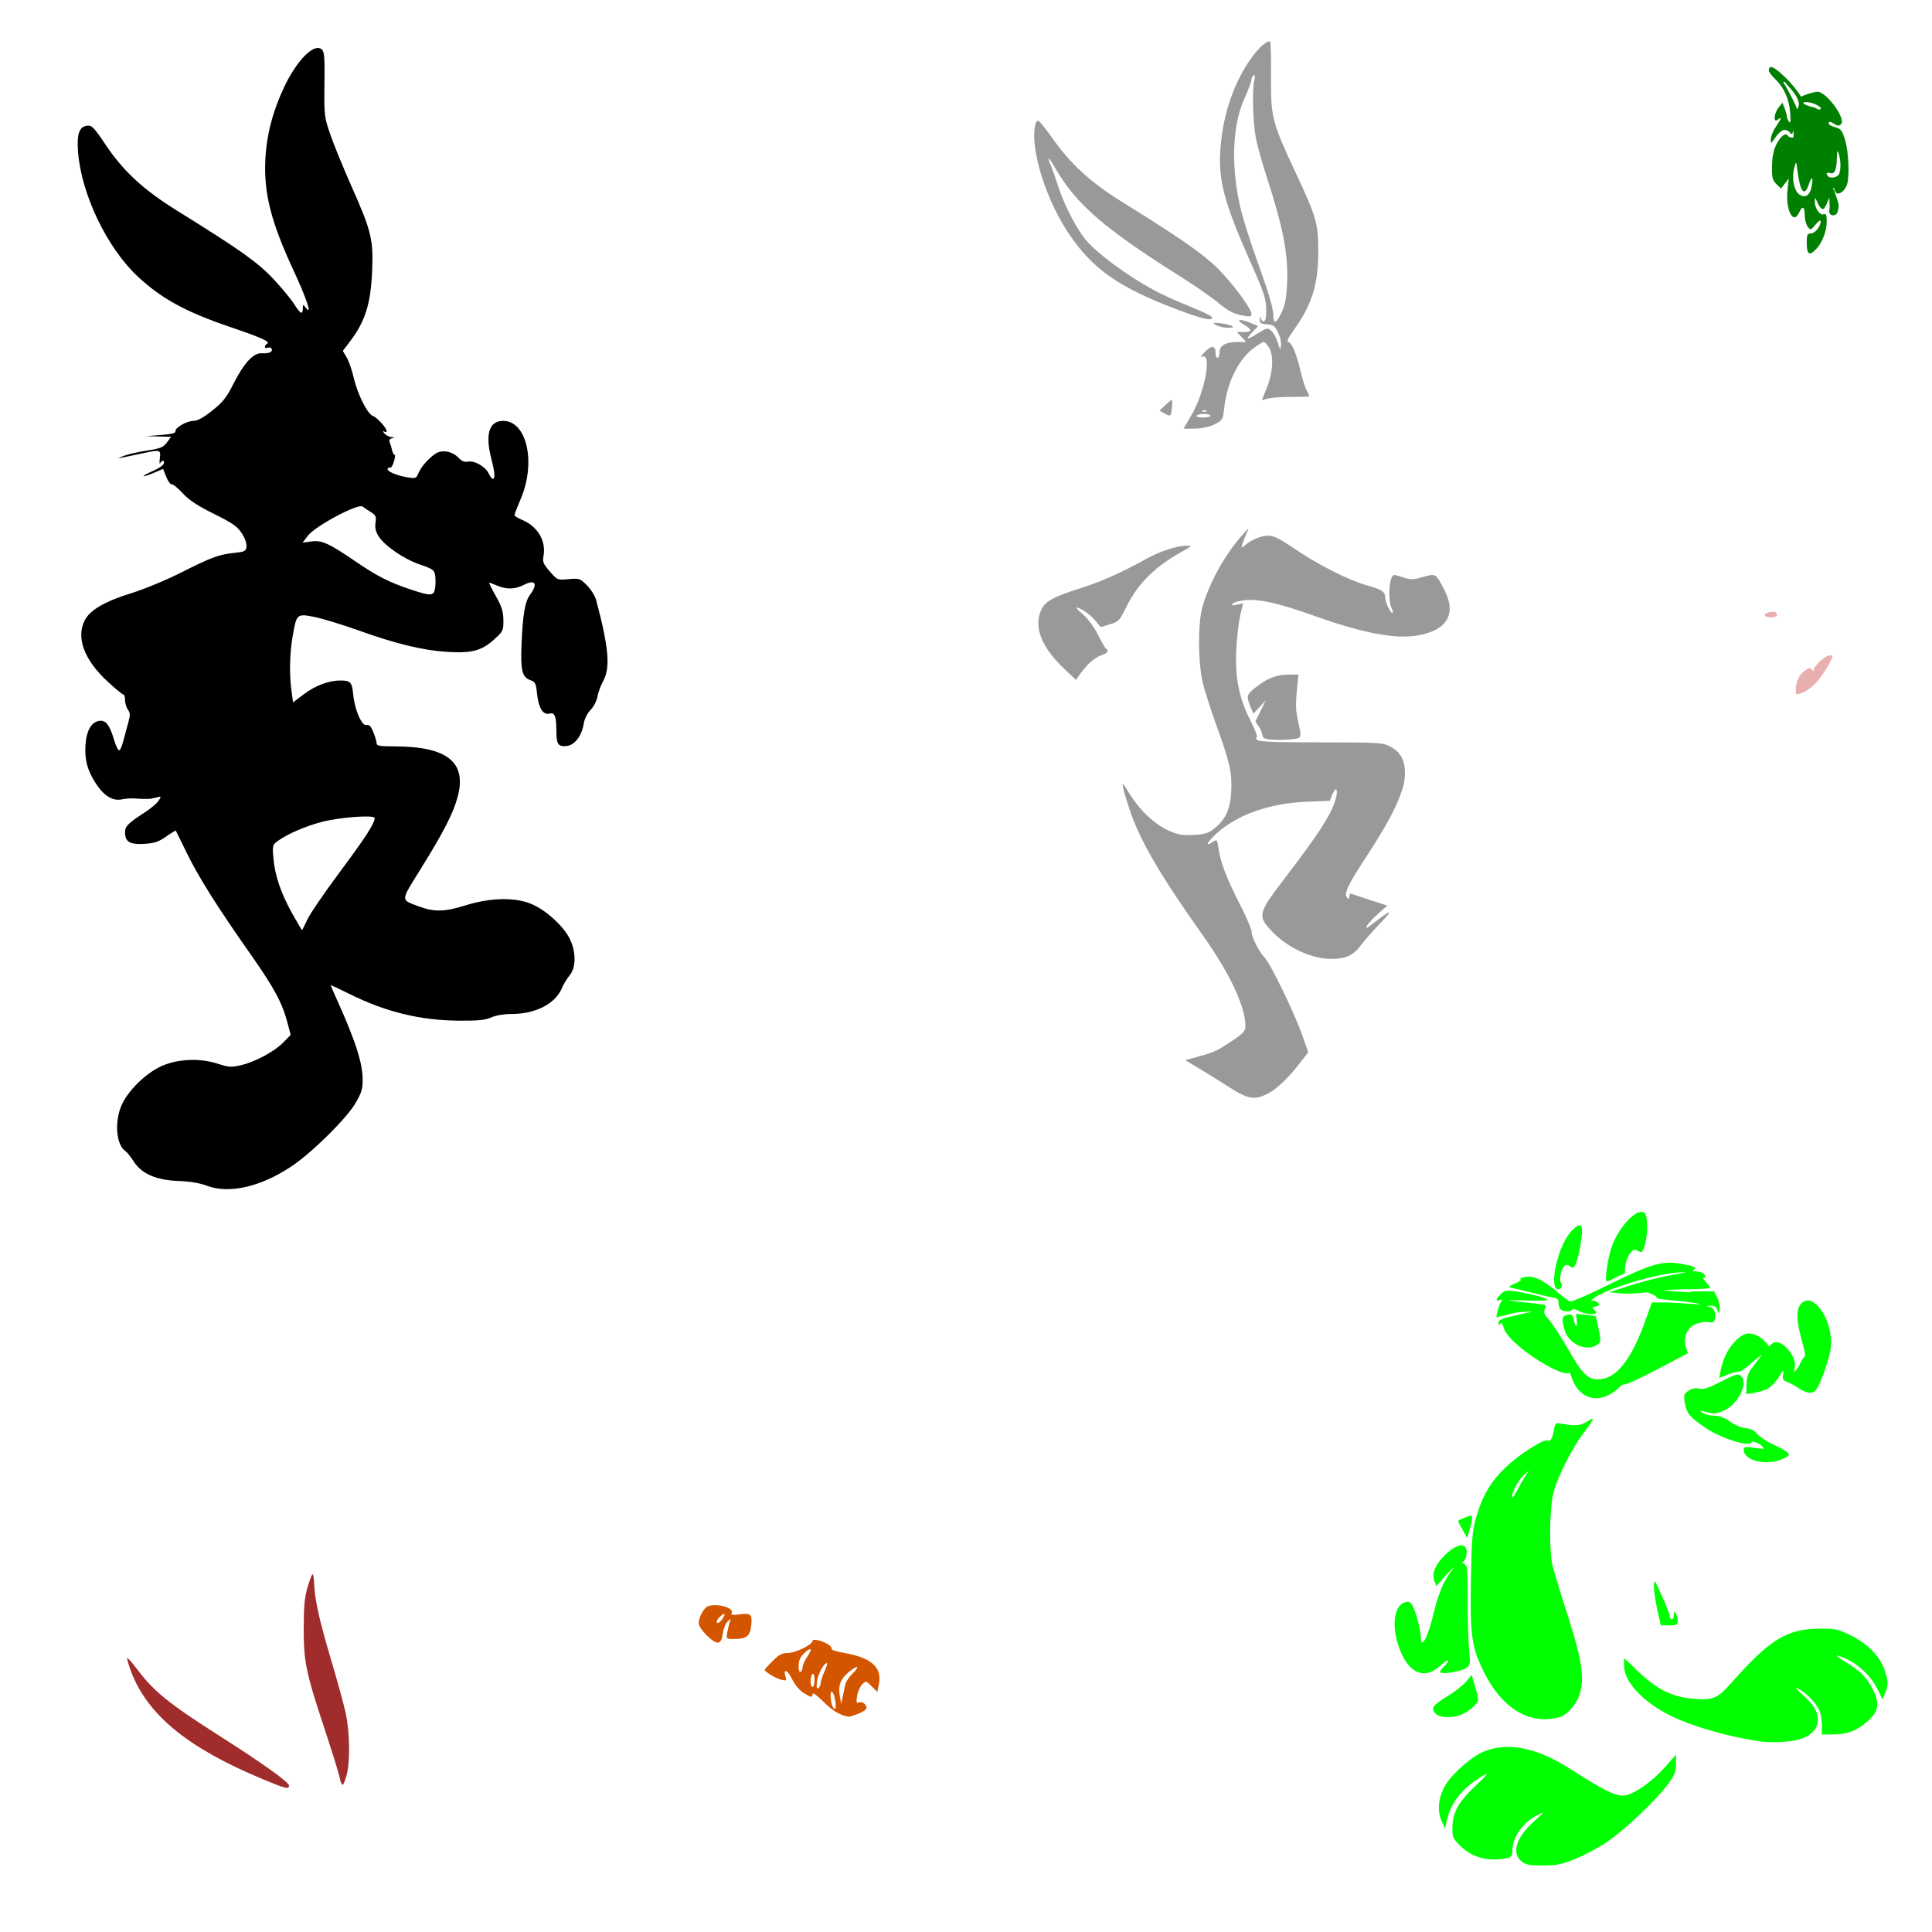 <?xml version="1.0" encoding="UTF-8" standalone="no"?>
<!-- Created with Inkscape (http://www.inkscape.org/) -->

<svg
   xmlns:dc="http://purl.org/dc/elements/1.1/"
   xmlns:cc="http://creativecommons.org/ns#"
   xmlns:rdf="http://www.w3.org/1999/02/22-rdf-syntax-ns#"
   xmlns:svg="http://www.w3.org/2000/svg"
   xmlns="http://www.w3.org/2000/svg"
   xmlns:sodipodi="http://sodipodi.sourceforge.net/DTD/sodipodi-0.dtd"
   xmlns:inkscape="http://www.inkscape.org/namespaces/inkscape"
   id="svg3275"
   version="1.1"
   inkscape:version="0.47 r22583"
   width="1080"
   height="1080"
   sodipodi:docname="Bugs_stand.gif">
  <defs
     id="defs3279">
    <inkscape:perspective
       sodipodi:type="inkscape:persp3d"
       inkscape:vp_x="0 : 0.5 : 1"
       inkscape:vp_y="0 : 1000 : 0"
       inkscape:vp_z="1 : 0.5 : 1"
       inkscape:persp3d-origin="0.5 : 0.33333333 : 1"
       id="perspective3283" />
  </defs>
  <sodipodi:namedview
     pagecolor="#ffffff"
     bordercolor="#666666"
     borderopacity="1"
     objecttolerance="10"
     gridtolerance="10"
     guidetolerance="10"
     inkscape:pageopacity="0"
     inkscape:pageshadow="2"
     inkscape:window-width="1152"
     inkscape:window-height="838"
     id="namedview3277"
     showgrid="false"
     inkscape:zoom="0.194127"
     inkscape:cx="39.707809"
     inkscape:cy="390.18134"
     inkscape:window-x="-4"
     inkscape:window-y="-4"
     inkscape:window-maximized="1"
     inkscape:current-layer="svg3275" />
  <path
     id="path3474"
     style="fill:#000000"
     d="m 243.211,328.755 c 0.314,-1.996 0.337,-5.161 0.052,-7.035 -0.472,-3.102 -1.228,-3.649 -8.451,-6.108 -8.958,-3.05 -19.842,-10.504 -23.216,-15.9 -1.593,-2.548 -2.087,-4.76 -1.68,-7.518 0.496,-3.353 0.147,-4.18 -2.46,-5.829 -1.671,-1.057 -3.829,-2.506 -4.795,-3.22 -2.518,-1.86 -26.432,10.917 -30.559,16.328 l -2.94,3.855 4.87,-0.667 c 5.876,-0.805 9.886,1.033 25.363,11.629 11.47,7.852 18.526,11.395 30.7,15.415 10.913,3.603 12.418,3.494 13.116,-0.948 z m -71.42,185.319 c 1.486,-3.224 9.59,-15.106 18.008,-26.405 14.555,-19.537 19.642,-27.404 19.642,-30.375 0,-1.914 -19.649,-0.463 -29.716,2.194 -8.852,2.336 -18.854,6.638 -24.073,10.355 -3.386,2.411 -3.43,2.566 -2.817,9.874 0.811,9.674 4.193,19.606 10.558,31.009 2.828,5.066 5.266,9.21 5.418,9.21 0.152,0 1.493,-2.637 2.979,-5.861 z m -56.125,148.758 c -3.977,-1.493 -9.51,-2.428 -15.705,-2.653 -12.648,-0.459 -20.706,-3.948 -25.23,-10.924 -1.727,-2.664 -3.773,-5.245 -4.547,-5.736 -5.328,-3.383 -6.349,-16.849 -1.986,-26.219 3.575,-7.679 12.84,-16.846 21.112,-20.887 9.083,-4.437 21.912,-5.181 32.173,-1.866 6.434,2.079 7.783,2.17 13.242,0.901 7.962,-1.851 18.689,-7.637 23.73,-12.799 l 4.027,-4.124 -1.736,-6.648 c -2.946,-11.282 -7.44,-19.615 -20.952,-38.853 -18.496,-26.333 -29.055,-43.133 -35.59,-56.628 -3.122,-6.447 -5.784,-11.876 -5.916,-12.065 -0.132,-0.188 -2.563,1.295 -5.403,3.297 -4.199,2.96 -6.479,3.724 -12.206,4.088 -8.068,0.514 -10.785,-1.119 -10.785,-6.48 0,-3.381 1.581,-4.944 11.629,-11.497 3.019,-1.969 6.24,-4.74 7.158,-6.158 1.636,-2.527 1.605,-2.561 -1.581,-1.701 -3.129,0.844 -4.904,0.91 -12.181,0.448 -1.842,-0.117 -4.915,0.117 -6.83,0.519 -4.817,1.012 -9.6,-1.714 -13.852,-7.893 -5.125,-7.45 -7,-13.926 -6.464,-22.336 0.526,-8.256 3.357,-13.145 7.929,-13.693 3.489,-0.418 5.621,2.414 8.1,10.762 0.943,3.175 2.178,5.772 2.744,5.772 0.567,0 1.578,-2.135 2.248,-4.745 0.67,-2.61 1.915,-7.215 2.766,-10.234 1.334,-4.73 1.326,-5.807 -0.058,-7.784 -0.884,-1.262 -1.607,-3.69 -1.607,-5.395 0,-1.705 -0.441,-3.101 -0.98,-3.101 -0.539,0 -4.529,-3.285 -8.866,-7.301 -12.933,-11.974 -17.579,-24.356 -12.758,-34.005 2.899,-5.803 11.167,-10.67 25.822,-15.201 7.134,-2.206 19.441,-7.269 27.35,-11.251 17.729,-8.927 21.793,-10.451 30.276,-11.352 6.154,-0.653 6.726,-0.945 7.034,-3.595 0.199,-1.711 -0.884,-4.747 -2.663,-7.463 -2.483,-3.793 -5.154,-5.648 -15.552,-10.801 -9.239,-4.579 -13.84,-7.617 -17.427,-11.509 -2.68,-2.908 -5.446,-5.156 -6.145,-4.995 -0.699,0.161 -2.073,-1.712 -3.054,-4.162 l -1.782,-4.454 -5.203,2.23 c -2.862,1.227 -5.398,2.035 -5.637,1.796 -0.239,-0.239 2.035,-1.496 5.053,-2.795 3.018,-1.298 5.78,-3.125 6.139,-4.059 0.779,-2.031 -1.036,-2.308 -1.986,-0.303 -0.364,0.767 -0.437,-0.488 -0.163,-2.791 0.582,-4.889 0.405,-4.933 -10.525,-2.597 -14.301,3.057 -14.349,3.063 -9.764,1.275 2.305,-0.899 8.174,-2.244 13.042,-2.989 7.638,-1.169 9.172,-1.789 11.193,-4.523 l 2.342,-3.168 -7.011,-0.201 -7.011,-0.201 8.373,-0.636 c 5.892,-0.448 8.289,-1.054 8.089,-2.045 -0.397,-1.972 6.334,-5.838 10.173,-5.843 2.156,-0.003 5.524,-1.861 10.386,-5.73 5.91,-4.703 7.987,-7.299 11.626,-14.537 6.014,-11.962 11.374,-17.82 16.019,-17.507 1.935,0.13 4.135,-0.144 4.89,-0.611 1.802,-1.113 0.448,-3.253 -1.569,-2.479 -1.87,0.717 -2.103,-1.097 -0.286,-2.22 1.897,-1.172 -2.718,-3.26 -20.899,-9.458 C 103.766,174.318 90.139,166.862 77.038,154.606 59.721,138.408 45.382,108.443 43.622,84.777 c -0.744,-10 0.683,-13.993 5.189,-14.521 2.513,-0.295 3.786,1.036 10.318,10.785 9.954,14.857 21.125,25.117 40.28,36.997 34.677,21.507 44.587,28.533 53.287,37.781 4.66,4.954 9.915,11.289 11.677,14.078 3.56,5.635 4.861,6.314 4.914,2.564 0.035,-2.486 0.053,-2.489 1.783,-0.279 3.589,4.585 0.341,-5.244 -6.825,-20.653 -12.715,-27.343 -16.818,-43.382 -15.919,-62.23 0.651,-13.644 4.084,-26.965 10.417,-40.423 7.147,-15.187 16.739,-24.896 21.056,-21.313 1.521,1.262 1.756,4.164 1.574,19.465 -0.207,17.427 -0.108,18.292 3.218,28.029 1.887,5.526 7.229,18.588 11.87,29.026 11.147,25.07 12.293,29.773 11.559,47.446 -0.761,18.327 -3.888,28.23 -12.46,39.46 l -3.931,5.15 2.163,3.667 c 1.19,2.017 2.976,7.176 3.969,11.465 2.11,9.113 7.723,20.293 10.654,21.224 2.24,0.711 7.725,6.743 7.725,8.496 0,0.603 -0.628,0.719 -1.395,0.258 -0.948,-0.57 -0.904,-0.233 0.137,1.05 0.843,1.039 2.601,1.947 3.907,2.018 2.005,0.109 2.058,0.212 0.34,0.656 -1.4,0.362 -1.791,1.106 -1.252,2.382 0.431,1.021 1.029,2.986 1.328,4.368 0.3,1.382 0.914,2.512 1.364,2.512 0.451,0 0.281,1.719 -0.376,3.821 -0.658,2.102 -1.553,3.6 -1.989,3.331 -0.436,-0.27 -1.099,0.005 -1.473,0.611 -0.834,1.35 5.05,3.9 11.279,4.887 4.294,0.681 4.702,0.516 5.905,-2.39 1.491,-3.6 5.681,-8.368 9.626,-10.952 3.57,-2.339 9.36,-1.282 12.752,2.329 1.849,1.968 3.361,2.567 5.481,2.172 3.635,-0.677 9.742,2.931 11.503,6.795 0.7,1.536 1.695,2.794 2.21,2.794 1.388,0 1.144,-3.562 -0.737,-10.786 -3.675,-14.11 -1.407,-21.589 6.548,-21.589 13.202,0 18.452,23.225 9.836,43.518 -1.95,4.593 -3.546,8.731 -3.546,9.195 0,0.464 1.884,1.63 4.186,2.592 8.754,3.657 13.616,11.837 12.037,20.254 -0.61,3.25 -0.135,4.41 3.53,8.623 4.226,4.858 4.246,4.866 10.485,4.301 6.008,-0.545 6.407,-0.41 10.286,3.469 2.22,2.22 4.535,5.924 5.146,8.233 7.145,26.994 8.043,37.733 3.807,45.503 -1.339,2.456 -2.731,6.286 -3.094,8.512 -0.363,2.225 -2.078,5.53 -3.811,7.344 -1.875,1.962 -3.441,5.107 -3.866,7.764 -1.097,6.858 -5.08,12.031 -9.598,12.466 -4.651,0.448 -5.62,-0.95 -5.661,-8.177 -0.05,-8.584 -0.892,-10.705 -3.946,-9.938 -3.548,0.891 -6.069,-3.237 -6.901,-11.303 -0.584,-5.66 -0.986,-6.459 -3.73,-7.415 -4.518,-1.575 -5.504,-5.429 -4.947,-19.347 0.687,-17.183 1.927,-24.537 4.788,-28.406 4.514,-6.105 2.985,-8.762 -3.221,-5.596 -5.129,2.617 -9.737,2.772 -15.15,0.51 -2.204,-0.921 -4.222,-1.675 -4.484,-1.675 -0.262,0 1.407,3.369 3.71,7.486 3.355,5.999 4.197,8.684 4.241,13.519 0.053,5.794 -0.153,6.222 -5.172,10.768 -7.004,6.343 -12.609,7.818 -26.38,6.937 -13.503,-0.863 -28.657,-4.538 -49.384,-11.976 -8.846,-3.174 -19.822,-6.534 -24.392,-7.466 -10.124,-2.065 -10.296,-1.919 -12.458,10.59 -1.7,9.836 -1.947,21.316 -0.661,30.681 l 0.879,6.397 6.008,-4.536 c 6.436,-4.859 14.054,-7.71 20.529,-7.682 5.646,0.024 6.383,0.847 7.094,7.925 0.87,8.659 4.817,17.649 7.447,16.961 1.497,-0.391 2.448,0.618 3.824,4.056 1.007,2.518 1.831,5.321 1.831,6.229 0,1.333 1.898,1.652 9.842,1.652 29.467,0 40.525,8.689 35.517,27.909 -2.397,9.199 -7.758,19.692 -20.752,40.614 -11.42,18.388 -11.343,17.012 -1.164,20.874 8.599,3.263 14.586,3.143 26.235,-0.525 14.237,-4.483 28.5,-4.645 37.644,-0.427 7.978,3.68 17.008,12.017 20.519,18.947 3.705,7.312 3.712,16.243 0.016,20.636 -1.465,1.741 -3.399,4.927 -4.299,7.08 -3.688,8.826 -14.734,14.486 -28.27,14.486 -4.125,0 -8.663,0.776 -11.24,1.921 -3.396,1.509 -7.315,1.897 -18.277,1.81 -21.524,-0.172 -40.985,-4.949 -61.122,-15.002 -5.68,-2.836 -10.326,-4.991 -10.326,-4.789 0,0.202 1.313,3.27 2.917,6.818 10.965,24.248 14.945,36.571 14.945,46.269 0,4.925 -0.745,7.263 -4.145,13.012 -5.148,8.703 -24.602,27.834 -35.887,35.292 -17.215,11.377 -34.649,15.334 -47.045,10.679 z" />
  <path
     id="path3448"
     style="fill:#d45500"
     d="m 400.648,906.342 c 0,-0.519 1.005,-1.853 2.233,-2.964 2.511,-2.273 2.943,-1.029 0.679,1.954 -1.587,2.09 -2.911,2.55 -2.911,1.01 z m 3.43,6.749 c 0.351,-2.624 1.553,-5.631 2.67,-6.684 1.929,-1.816 1.991,-1.8 1.22,0.32 -0.446,1.228 -1.086,3.865 -1.421,5.861 -0.593,3.529 -0.5,3.628 3.371,3.628 7.389,0 9.329,-1.444 10.005,-7.448 0.722,-6.402 -0.127,-7.198 -6.716,-6.295 -3.993,0.547 -4.685,0.373 -4.143,-1.04 1.083,-2.822 -8.579,-5.348 -13.39,-3.502 -2.22,0.852 -5.074,6.156 -5.074,9.43 0,3.153 8.207,11.391 10.843,10.884 1.413,-0.272 2.181,-1.775 2.634,-5.154 z m 42.342,18.211 c 0,-2.784 0.844,-4.868 2.74,-6.764 4.083,-4.083 5.395,-3.311 2.25,1.323 -1.517,2.235 -2.757,4.968 -2.757,6.074 0,1.106 -0.502,2.322 -1.116,2.701 -0.665,0.411 -1.116,-0.936 -1.116,-3.334 z m 6.698,8.424 c 0,-1.806 0.502,-3.594 1.116,-3.973 0.664,-0.411 1.116,0.919 1.116,3.283 0,2.185 -0.502,3.973 -1.116,3.973 -0.614,0 -1.116,-1.477 -1.116,-3.283 z m 3.619,0.192 c 0.57,-4.253 3.772,-10.191 5.536,-10.27 0.43,-0.019 -0.186,2.1 -1.371,4.71 -1.185,2.609 -2.165,5.594 -2.178,6.632 -0.013,1.038 -0.603,2.245 -1.311,2.683 -0.925,0.571 -1.115,-0.484 -0.676,-3.754 z m 12.695,8.065 c -1.008,-5.657 0.368,-9.365 4.886,-13.166 4.915,-4.136 6.793,-3.731 2.439,0.526 -1.967,1.923 -3.823,4.561 -4.124,5.861 -0.301,1.3 -0.963,4.373 -1.472,6.829 l -0.925,4.465 -0.805,-4.516 z m -4.448,4.795 c -1.026,-3.827 -0.853,-8.143 0.277,-6.922 1.453,1.571 2.647,9.433 1.433,9.433 -0.57,0 -1.34,-1.13 -1.71,-2.512 z m 14.903,5.182 c 2.468,-0.988 4.488,-2.394 4.488,-3.126 0,-2.123 -2.352,-3.893 -4.22,-3.177 -1.427,0.548 -1.598,-0.065 -1.016,-3.649 0.384,-2.369 1.652,-5.26 2.818,-6.426 2.081,-2.081 2.176,-2.062 5.288,1.05 l 3.169,3.169 0.881,-4.238 c 1.964,-9.452 -4.129,-14.954 -19.475,-17.584 -4.142,-0.71 -7.266,-1.72 -6.942,-2.244 0.324,-0.524 -0.557,-1.669 -1.958,-2.544 -3.404,-2.126 -8.688,-3.296 -8.688,-1.925 0,2.044 -9.612,6.767 -13.774,6.767 -3.281,0 -4.97,0.882 -8.554,4.466 -2.456,2.456 -4.466,4.682 -4.466,4.948 0,1.052 6.324,4.819 9.299,5.539 2.81,0.68 3.08,0.514 2.44,-1.502 -1.573,-4.955 0.886,-4.265 3.501,0.982 1.622,3.256 4.312,6.526 6.461,7.854 4.407,2.723 5.092,2.801 5.092,0.576 0,-0.983 2.583,0.884 6.13,4.431 5.126,5.126 9.628,7.763 14.222,8.331 0.448,0.056 2.834,-0.707 5.303,-1.695 z" />
  <path
     id="path3287"
     style="fill:#a02c2c;fill-opacity:1"
     d="m 193.872,991.861 c 1.929,-7.655 1.627,-23.807 -0.64,-34.294 -0.991,-4.586 -4.521,-17.483 -7.843,-28.66 -6.845,-23.028 -9.352,-34.144 -9.729,-43.137 -0.143,-3.423 -0.586,-6.022 -0.985,-5.776 -0.398,0.246 -1.659,3.601 -2.801,7.455 -1.587,5.355 -2.081,10.694 -2.094,22.637 -0.021,18.936 1.187,24.767 11.712,56.554 4.2,12.684 7.975,24.867 8.389,27.072 0.414,2.205 1.149,4.01 1.633,4.01 0.484,0 1.545,-2.637 2.357,-5.861 z m -32.233,6.509 c 0.475,-1.745 -14.259,-12.305 -40.285,-28.872 -26.578,-16.919 -35.404,-24.064 -44.224,-35.799 -3.039,-4.044 -5.744,-7.134 -6.011,-6.867 -0.267,0.267 0.663,3.556 2.067,7.309 9.133,24.422 31.671,42.938 73.384,60.291 13.159,5.474 14.552,5.838 15.069,3.939 z" />
  <path
     style="fill:#008000"
     d="m 989.953,37.486 c -0.792,0.013 -1.179,0.648 -1.179,1.924 0,0.77 1.556,2.872 3.455,4.675 5.03,4.778 7.889,11.144 8.482,18.846 0.383,4.979 0.209,6.319 -0.662,5.089 -0.652,-0.921 -1.19,-2.272 -1.2,-3 -0.009,-0.728 -0.559,-2.719 -1.221,-4.448 l -1.221,-3.144 -2.131,2.627 c -2.676,3.287 -3.074,9.004 -0.476,6.847 2.436,-2.022 2.058,-0.665 -1.117,4.013 -1.535,2.262 -2.793,5.39 -2.793,6.93 0,2.702 0.083,2.66 2.544,-0.993 1.403,-2.082 3.509,-3.975 4.675,-4.199 1.166,-0.225 2.727,0.425 3.475,1.448 1.012,1.383 1.38,1.265 1.903,-1.469 0.167,2.498 0.373,4.324 -0.414,4.324 -1.101,0 -2.306,-0.488 -2.669,-1.076 -1.203,-1.947 -4.003,0.177 -6.372,4.82 -1.626,3.188 -2.373,6.863 -2.462,12.102 -0.109,6.464 0.242,7.89 2.441,10.074 l 2.565,2.545 2.172,-2.793 2.193,-2.793 -0.683,6.144 c -1.252,11.324 3.151,20.095 6.454,12.846 1.839,-4.037 3.144,-3.443 3.144,1.448 0,2.339 0.756,5.242 1.655,6.434 1.588,2.105 1.697,2.073 4.406,-1.179 1.821,-2.186 2.808,-2.768 2.834,-1.655 0.064,2.732 -3.245,6.661 -5.606,6.661 -1.815,0 -2.172,0.794 -2.172,4.841 0,6.972 1.413,7.984 5.337,3.806 3.393,-3.612 5.834,-10.05 5.834,-15.412 0,-3.611 -0.35,-4.486 -1.634,-3.993 -2.111,0.81 -5.084,-3.372 -5.027,-7.075 0.041,-2.623 0.172,-2.553 1.676,0.91 0.89,2.049 2.246,3.534 3.02,3.289 0.73,-0.231 2.203,-3.078 3.393,-6.454 0.176,3.134 0.301,5.914 0.124,6.62 -0.884,3.523 2.821,4.273 4.179,2.131 0.519,-0.819 0.942,-2.883 0.952,-4.572 0.01,-1.066 -1.601,-5.634 -3.103,-9.475 0.347,-0.444 0.564,-0.243 0.683,0.559 0.582,3.943 4.289,3.051 6.744,-1.614 1.894,-3.598 1.438,-18.936 -0.765,-25.962 -1.659,-5.288 -2.361,-6.199 -5.503,-7.013 -1.985,-0.514 -3.62,-1.41 -3.62,-2.007 0,-1.427 0.687,-1.382 3.331,0.269 1.735,1.083 2.488,1.091 3.599,-0.021 2.876,-2.875 -8.205,-18.08 -13.177,-18.08 -1.724,0 -6.752,1.478 -9.247,2.772 -1.853,-3.164 -5.307,-7.476 -9.288,-11.274 -3.749,-3.576 -6.211,-5.317 -7.53,-5.296 z m 7.613,8.213 c 3.532,4.109 10.639,10.973 6.992,15.37 -0.409,-1.387 -1.203,-3.182 -2.441,-5.627 -1.934,-3.821 -4.027,-7.59 -4.655,-8.357 -0.789,-0.965 -0.758,-1.386 0.103,-1.386 z m 12.226,11.378 c 2.071,0.043 5.572,0.929 8.006,3.082 0,1.482 -0.699,1.467 -3.517,-0.041 -7.445,-1.764 -7.152,-3.096 -4.489,-3.041 z m 17.439,27.534 c 0.146,-0.01 0.352,0.443 0.621,1.283 1.379,4.307 1.259,10.574 -0.228,12.06 -1.46,1.46 -4.545,1.764 -5.73,0.579 -1.394,-1.394 -0.738,-2.529 1.055,-1.841 2.522,0.968 3.72,-1.536 3.868,-8.006 0.064,-2.8 0.17,-4.067 0.414,-4.075 z m -23.273,6.454 c 0.282,0.027 0.511,1.658 0.993,5.42 1.411,11.005 3.87,13.655 6.185,6.64 1.641,-4.971 2.607,-4.311 1.593,1.096 -0.973,5.187 -3.889,6.904 -7.178,4.241 -2.874,-2.327 -4.041,-9.171 -2.524,-14.75 0.464,-1.707 0.712,-2.669 0.931,-2.648 z"
     id="path3379" />
  <path
     id="path3586"
     style="fill:#e9afaf"
     d="m 993.208,344.141 c 0.353,-0.572 0.103,-1.372 -0.556,-1.78 -1.699,-1.05 -6.881,0.43 -6.075,1.735 0.854,1.382 5.783,1.415 6.63,0.044 z m 21.7,37.789 c 2.213,-2.324 5.406,-6.77 7.094,-9.882 2.992,-5.515 3.011,-5.657 0.727,-5.657 -2.413,0 -8.807,5.941 -8.838,8.212 -0.01,0.782 -0.389,0.691 -0.976,-0.236 -0.794,-1.253 -1.434,-1.202 -3.718,0.295 -3.292,2.157 -5.336,6.257 -5.336,10.702 0,3.147 0.099,3.204 3.511,2.014 1.931,-0.673 5.322,-3.125 7.535,-5.449 z" />
  <path
     id="path3610"
     style="fill:#999999"
     d="m 655.13,228.004 c 0.234,-2.456 0.189,-4.466 -0.101,-4.466 -0.29,0 -1.945,1.359 -3.678,3.02 l -3.152,3.02 2.533,1.406 c 3.71,2.06 3.932,1.91 4.398,-2.98 z M 709.555,23.195 c -1.62,-0.186 -5.805,3.43 -9.392,8.316 -10.229,13.935 -16.522,32.066 -17.935,51.737 -1.258,17.516 2.056,30.015 16.57,62.701 7.678,17.291 8.932,21.018 9.04,26.686 0.079,4.116 -0.366,6.751 -1.179,7.033 -0.716,0.249 -1.533,-0.443 -1.82,-1.552 -0.423,-1.633 -0.536,-1.567 -0.641,0.414 -0.109,2.047 0.549,2.503 4.055,2.793 3.581,0.296 4.469,0.955 6.206,4.51 1.117,2.285 1.857,5.555 1.634,7.261 -0.379,2.901 -0.503,2.804 -1.758,-1.469 -0.738,-2.512 -2.33,-5.487 -3.558,-6.599 -2.169,-1.963 -2.395,-1.924 -7.82,1.448 -6.239,3.878 -7.047,3.539 -2.607,-1.096 l 2.979,-3.103 -4.075,-1.696 c -5.957,-2.489 -8.875,-2.194 -4.53,0.455 5.363,3.27 5.594,4.551 0.827,4.551 l -4.158,0 2.627,2.793 2.607,2.793 -4.592,0 c -6.842,0 -10.302,1.922 -10.302,5.751 0,1.743 -0.503,3.165 -1.117,3.165 -0.614,0 -1.117,-1.211 -1.117,-2.71 0,-4.323 -2.183,-4.554 -5.978,-0.621 -1.93,2.001 -2.822,3.261 -1.986,2.793 6.414,-3.59 2.188,19.806 -6.041,33.471 -2.124,3.528 -3.848,6.479 -3.848,6.558 -10e-6,0.079 2.888,0.091 6.434,0.021 4.11,-0.082 8.104,-0.961 11.005,-2.441 4.363,-2.226 4.573,-2.599 5.234,-8.813 1.509,-14.2 7.731,-27.074 16.198,-33.512 2.657,-2.021 5.282,-3.662 5.834,-3.662 0.552,0 1.882,1.336 2.958,2.979 2.825,4.311 2.355,13.993 -1.117,22.59 l -2.813,6.93 3.537,-0.91 c 1.939,-0.497 7.908,-0.89 13.281,-0.89 5.373,0 9.785,-0.147 9.785,-0.331 -1.8e-4,-0.184 -0.73,-1.745 -1.614,-3.455 -0.884,-1.709 -2.38,-6.394 -3.31,-10.405 -2.326,-10.029 -5.073,-16.508 -6.992,-16.508 -1.039,0 0.195,-2.539 3.475,-7.137 10.025,-14.049 13.483,-25.446 13.384,-44.228 -0.08,-15.132 -1.071,-18.487 -12.846,-43.711 -13.041,-27.934 -13.716,-30.56 -13.57,-52.792 0.068,-10.4 -0.131,-19.306 -0.434,-19.797 -0.117,-0.19 -0.286,-0.284 -0.517,-0.31 z m -8.502,18.783 c 0.556,-0.086 0.547,1.072 0,3.662 -1.145,5.414 -0.655,22.296 0.89,31.092 0.647,3.684 3.357,13.473 6.041,21.762 9.519,29.402 12.285,43.93 11.481,60.591 -0.371,7.683 -1.161,11.664 -3.062,15.618 -2.87,5.971 -4.531,6.786 -4.551,2.234 -0.019,-4.414 -2.207,-11.913 -9.247,-31.609 -3.413,-9.55 -7.236,-21.418 -8.502,-26.375 -6.159,-24.124 -5.574,-48.156 1.572,-63.984 2.151,-4.764 3.91,-9.444 3.91,-10.405 0,-0.961 0.547,-2.079 1.2,-2.482 0.102,-0.063 0.19,-0.091 0.269,-0.103 z M 580.118,67.505 c -1.698,0.278 -2.531,6.972 -1.655,13.984 1.954,15.636 9.525,35.124 19.239,49.482 13.22,19.54 27.675,29.641 60.033,41.932 14.709,5.587 20.645,6.881 19.652,4.303 -0.236,-0.614 -5.498,-3.159 -11.709,-5.668 -6.211,-2.509 -13.973,-5.928 -17.232,-7.592 -17.259,-8.813 -36.771,-23.214 -42.925,-31.651 -5.135,-7.039 -11.19,-19.215 -14.005,-28.217 -1.248,-3.991 -3.054,-9.137 -4.034,-11.44 -2.462,-5.785 -1.351,-5.24 2.296,1.117 11.714,20.414 27.568,34.139 70.624,61.17 7.609,4.777 16.897,11.253 20.645,14.377 5.147,4.29 8.252,5.966 12.681,6.868 5.202,1.059 5.854,0.984 5.854,-0.662 0,-2.959 -10.479,-17.078 -19.011,-25.61 -7.774,-7.774 -21.633,-17.405 -53.082,-36.884 -17.668,-10.943 -28.944,-21.219 -39.077,-35.622 -3.636,-5.169 -7.215,-9.604 -7.944,-9.847 -0.12,-0.04 -0.238,-0.06 -0.352,-0.041 z m 99.151,112.949 c -0.547,0.012 -0.89,0.09 -0.89,0.248 0,0.268 1.142,0.934 2.524,1.489 3.289,1.322 9.419,1.467 8.026,0.186 -0.903,-0.83 -7.292,-1.978 -9.661,-1.924 z m -6.371,48.8 c 0.388,-0.016 0.818,0.066 1.221,0.228 0.891,0.356 0.639,0.608 -0.662,0.662 -1.177,0.048 -1.84,-0.208 -1.469,-0.579 0.185,-0.185 0.522,-0.294 0.91,-0.31 z m -0.103,2.131 c 1.719,-0.014 3.421,0.295 3.827,0.952 0.335,0.542 -1.408,1.021 -3.868,1.055 -2.514,0.035 -4.191,-0.405 -3.827,-0.993 0.41,-0.663 2.15,-1 3.868,-1.014 z m 24.948,64.273 c -0.323,0.152 -1.285,1.193 -3.103,3.227 -10.063,11.264 -19.049,27.578 -22.652,41.104 -2.348,8.813 -2.27,29.514 0.145,40.67 0.963,4.448 4.476,15.552 7.799,24.679 7.544,20.723 8.873,26.665 8.337,37.091 -0.504,9.794 -3.077,15.536 -9.185,20.48 -3.538,2.864 -5.342,3.441 -11.812,3.806 -6.443,0.364 -8.646,-0.039 -14.274,-2.565 -7.849,-3.522 -16.255,-11.603 -22.073,-21.245 -4.56,-7.559 -4.511,-5.99 0.228,8.73 5.606,17.414 17.018,37.12 41.249,71.266 15.175,21.383 23.902,40.025 23.81,50.827 -0.022,2.59 -1.227,3.944 -6.971,7.778 -9.048,6.039 -10.302,6.645 -19.197,9.081 l -7.509,2.048 8.771,5.275 c 4.817,2.906 12.204,7.495 16.425,10.198 10.014,6.414 13.671,6.967 21.142,3.165 4.622,-2.352 11.48,-8.87 17.294,-16.425 l 5.13,-6.661 -3.144,-8.999 c -4.314,-12.411 -17.924,-40.556 -21.204,-43.835 -3.169,-3.169 -7.364,-11.63 -7.364,-14.874 0,-1.25 -3.006,-8.171 -6.682,-15.37 -7.256,-14.21 -10.597,-22.986 -11.791,-30.947 -0.762,-5.079 -0.77,-5.104 -3.413,-3.372 -4.336,2.841 -3.033,0.094 2.276,-4.799 11.264,-10.383 29.497,-16.902 49.648,-17.77 l 13.819,-0.6 1.221,-3.206 c 1.64,-4.344 3.29,-4.045 2.4,0.434 -1.756,8.839 -8.329,19.253 -30.285,47.972 -13.744,17.977 -13.993,19.582 -4.675,28.899 7.856,7.856 20.067,13.652 29.954,14.212 9.16,0.519 14.228,-1.459 18.432,-7.22 1.728,-2.368 6.707,-8.033 11.047,-12.578 7.882,-8.255 6.666,-8.168 -4.282,0.31 -3.548,2.747 -4.104,2.943 -3.082,1.034 0.687,-1.285 3.531,-4.34 6.309,-6.785 l 5.048,-4.448 -9.226,-3 c -5.069,-1.645 -9.845,-3.237 -10.612,-3.558 -0.813,-0.341 -1.386,0.247 -1.386,1.407 0,1.474 -0.333,1.653 -1.262,0.724 -2.045,-2.045 0.436,-7.268 11.254,-23.728 13.598,-20.692 20.513,-35.166 21.018,-44.021 0.483,-8.462 -2.008,-13.511 -8.233,-16.777 -4.124,-2.163 -6.235,-2.296 -38.622,-2.296 -25.925,0 -34.626,-0.351 -35.684,-1.407 -0.882,-0.879 -0.946,-1.386 -0.186,-1.386 0.663,0 -1.022,-4.392 -3.744,-9.764 -6.437,-12.701 -8.621,-24.176 -7.695,-40.484 0.366,-6.447 1.355,-14.62 2.193,-18.184 l 1.531,-6.496 -3.496,0.745 c -2.835,0.596 -3.249,0.465 -2.131,-0.703 0.758,-0.792 4.28,-1.652 7.82,-1.903 7.526,-0.534 18.667,2.069 37.029,8.647 27.223,9.752 45.683,13.312 58.13,11.212 16.628,-2.805 22.127,-11.926 15.267,-25.3 -4.904,-9.56 -4.794,-9.484 -12.081,-7.427 -5.723,1.616 -6.839,1.625 -11.522,0.083 -5.159,-1.698 -5.192,-1.709 -6.227,1.014 -1.414,3.719 -1.315,13.389 0.165,16.156 0.664,1.24 0.953,2.523 0.641,2.834 -0.795,0.795 -4.075,-5.82 -4.096,-8.254 -0.031,-3.61 -1.691,-4.783 -9.888,-7.054 -10.467,-2.901 -27.706,-11.61 -41.001,-20.687 -8.049,-5.496 -11.48,-7.199 -14.481,-7.199 -4.049,0 -9.488,2.248 -13.177,5.441 -1.997,1.728 -2.068,1.68 -1.262,-0.972 0.466,-1.535 1.574,-4.302 2.462,-6.144 0.735,-1.526 1.047,-2.262 0.724,-2.11 z m -34.505,9.392 c -5.179,-0.031 -14.77,3.093 -22.259,7.24 -14.509,8.036 -25.115,12.748 -37.753,16.777 -15.837,5.049 -19.772,7.468 -21.804,13.405 -3.208,9.374 1.392,19.971 13.736,31.63 l 6.351,5.999 1.758,-2.648 c 0.971,-1.457 3.293,-4.263 5.151,-6.247 1.858,-1.984 5.056,-4.167 7.096,-4.841 3.594,-1.186 4.642,-2.573 2.813,-3.703 -0.488,-0.302 -2.543,-3.845 -4.572,-7.882 -2.111,-4.201 -5.646,-9.001 -8.254,-11.233 -2.506,-2.145 -4.192,-3.91 -3.744,-3.91 2.134,0 7.533,3.685 10.385,7.096 l 3.165,3.786 5.13,-1.51 c 4.835,-1.432 5.357,-1.977 9.247,-9.847 6.442,-13.034 16.063,-22.543 31.402,-31.009 5.395,-2.978 5.462,-3.083 2.151,-3.103 z m 62.598,71.99 -6.165,0.103 c -6.591,0.12 -11.334,2.072 -18.122,7.406 -4.651,3.655 -4.92,4.761 -2.544,10.447 l 1.634,3.93 3.434,-3.682 3.455,-3.682 -2.896,5.896 -2.896,5.916 2.462,3.579 c 1.347,1.97 1.353,4.818 2.296,5.585 1.908,1.553 17.375,1.301 19.652,-0.145 1.144,-0.726 1.065,-2.43 -0.372,-8.626 -1.644,-7.087 -1.681,-9.657 -0.29,-23.376 l 0.352,-3.351 z" />
  <path
     id="path3422"
     style="fill:#00ff00"
     d="m 917.317,677.448 c -4.535,0.327 -12.404,9.072 -16.094,18.784 -2.432,6.4 -4.437,20.087 -2.938,20.087 0.579,0 2.955,-1.055 5.275,-2.358 3.391,-1.906 2.804,-1.197 4.737,-2.089 -0.203,-6.092 1.807,-9.86 3,-11.316 1.854,-2.262 2.478,-2.444 4.386,-1.283 2.019,1.229 2.37,0.962 3.641,-2.793 1.859,-5.494 1.935,-16.473 0.124,-18.287 -0.563,-0.564 -1.291,-0.805 -2.131,-0.745 z m -34.34,7.489 c -0.926,0.01 -2.324,1.021 -4.282,2.979 -7.739,7.739 -13.452,32.871 -7.468,32.871 0.635,0 1.807,-0.827 1.986,-2.793 -1.767,-1.904 -1.127,-5.876 0.228,-8.709 2.063,-4.314 4.376,-1.023 5.316,-0.662 2.188,0.84 4.422,-9.095 5.378,-17.232 0.513,-4.363 0.195,-6.469 -1.159,-6.454 z m 50.558,20.894 c -7.417,-0.025 -15.287,2.97 -33.326,11.874 -11.359,5.606 -21.376,10.054 -22.259,9.888 -0.883,-0.166 -4.056,-2.446 -7.054,-5.068 -8.086,-7.074 -14.322,-9.907 -18.908,-8.585 -2.029,0.585 -2.948,1.161 -2.027,1.262 0.921,0.101 -0.337,1.084 -2.793,2.193 -4.235,1.912 -4.322,2.042 -1.676,2.607 1.535,0.328 7.069,1.672 12.288,2.979 5.219,1.307 10.365,2.46 11.44,2.565 1.075,0.105 1.965,1.043 1.965,2.089 0,3.821 1.348,5.441 4.572,5.441 1.776,0 3.227,-0.477 3.227,-1.055 0,-0.578 1.449,-0.421 3.082,0.559 4.172,2.502 12.293,2.782 9.743,0.228 -2.162,-2.165 -1.849,-1.962 -0.021,-2.42 2.358,-0.592 2.624,-0.977 1.469,-2.213 -0.775,-0.83 -2.179,-1.294 -3.103,-1.014 -1.106,0.335 -0.939,-0.082 0.455,-1.221 6.329,-5.169 33.369,-13.513 47.31,-14.605 6.5,-0.509 5.926,-0.306 -4.282,1.572 -6.479,1.192 -16.772,3.823 -22.88,5.834 l -11.109,3.641 6.702,0.641 c 3.432,0.326 9.742,0.02 14.563,-0.662 2.664,1.012 5.712,2.436 5.068,2.834 -0.788,0.487 2.927,1.225 8.44,1.676 5.427,0.443 11.88,1.227 14.336,1.738 2.85,0.592 1.232,0.658 -4.468,0.186 -4.912,-0.407 -11.609,-0.742 -14.894,-0.745 l -5.978,0 -3.599,10.054 c -8.064,22.436 -16.481,32.923 -26.438,32.933 -5.891,0.007 -8.932,-3.033 -16.591,-16.529 -3.746,-6.601 -8.803,-14.328 -11.233,-17.17 -3.875,-3.965 -1.828,-5.232 -1.49,-7.282 0.331,-1.249 -11.072,-1.724 -20.232,-3.041 -1.842,-0.265 2.39,-0.279 9.412,-0.021 7.023,0.259 12.305,0.04 11.729,-0.476 -1.334,-1.196 -9.352,-3.305 -17.253,-4.551 -2.043,-0.322 -3.443,-0.506 -4.53,-0.496 -1.812,0.016 -2.724,0.573 -4.117,1.862 -3,2.776 -3.267,4.366 -0.558,3.351 1.578,-0.591 1.705,-0.427 0.683,0.869 -1.196,1.516 -3.229,8.895 -2.441,8.854 0.202,-0.011 4.125,-1.007 8.73,-2.214 3.226,-0.846 8.019,-0.985 11.088,-0.993 l -4.654,1.055 c -13.366,3.022 -14.23,3.347 -14.212,5.358 0.013,1.371 0.225,1.473 0.91,0.393 0.618,-0.974 1.347,-0.025 2.234,2.938 2.751,8.099 28.538,25.367 35.871,24.783 0.565,-0.915 1.117,-0.322 1.634,1.738 4.584,13.889 16.789,15.71 26.727,6.206 1.157,-1.3 2.547,-2.089 3.082,-1.758 0.536,0.331 8.73,-3.449 18.204,-8.419 l 17.232,-9.04 -1.158,-3.289 c -1.823,-5.229 0.623,-10.985 5.523,-13.033 2.193,-0.916 5.346,-1.409 7.013,-1.076 2.363,0.473 3.155,0.128 3.599,-1.572 0.909,-3.475 -0.361,-6.484 -2.958,-6.992 -2.007,-0.392 -1.922,-0.493 0.538,-0.621 2.13,-0.11 3.173,0.538 3.786,2.358 0.823,2.443 0.869,2.438 1.324,-0.476 0.257,-1.648 -0.33,-4.53 -1.303,-6.413 l -1.779,-3.434 -13.302,0 c 3.561,0.95 -6.689,0.125 -15.763,-0.517 4.636,-0.398 10.025,-0.67 14.336,-0.703 6.908,-0.054 12.557,-0.401 12.557,-0.765 0,-0.365 -1.085,-1.827 -2.42,-3.248 -1.515,-1.613 -1.897,-2.586 -0.993,-2.586 1.16,0 1.176,-0.334 0.062,-1.676 -0.764,-0.921 -2.71,-1.666 -4.324,-1.676 -2.032,-0.012 -2.479,-0.318 -1.448,-0.972 1.903,-1.206 -0.424,-2.202 -8.171,-3.475 -1.782,-0.293 -3.481,-0.449 -5.192,-0.455 z m -52.523,28.61 0.434,3.703 c 0.52,4.456 -0.785,4.122 -1.696,-0.434 -0.55,-2.749 -1.071,-3.153 -3.496,-2.689 -3.145,0.601 -3.44,2.039 -1.696,8.316 2.241,8.069 12.452,12.647 18.432,8.275 1.996,-1.459 2.029,-2.018 0.662,-8.647 -0.804,-3.9 -1.535,-7.169 -1.634,-7.24 -0.099,-0.072 -2.61,-0.383 -5.585,-0.703 l -5.42,-0.579 z m -52.765,245.229 c -7.637,3.691 -18.385,13.842 -21.328,20.149 -3.027,6.487 -3.418,12.73 -1.138,17.935 l 1.945,4.427 0.952,-4.179 c 2.3,-10.14 8.335,-17.956 19.073,-24.638 5.24,-3.261 4.508,-2.091 -3.455,5.42 -9.031,8.519 -12.412,14.781 -12.412,23.024 0,5.371 0.347,6.121 4.861,10.447 6.468,6.198 15.344,8.499 25.155,6.537 2.883,-0.577 3.475,-1.229 3.475,-3.744 0,-7.938 5.634,-16.133 13.963,-20.335 4.399,-2.219 4.378,-2.16 -1.8,3.413 -10.054,9.07 -12.801,17.834 -6.992,22.404 2.433,1.914 4.526,2.312 12.019,2.296 7.617,-0.016 10.47,-0.608 17.997,-3.662 4.924,-1.997 12.665,-6.094 17.191,-9.102 9.935,-6.605 27.691,-23.303 34.34,-32.292 4.076,-5.511 4.824,-7.345 4.82,-11.709 l 0,-5.192 -6.144,6.909 c -8.109,9.09 -18.423,16.004 -23.831,15.97 -4.479,-0.028 -11.218,-3.452 -28.382,-14.377 -14.653,-9.58 -33.327,-17.446 -50.31,-9.702 z m 189.635,-69.261 c -18.876,0 -28.372,5.787 -50.248,30.554 -7.702,8.72 -10.189,9.656 -22.342,8.502 -10.806,-1.026 -19.141,-5.246 -29.189,-14.791 l -8.213,-7.799 0,4.427 c 0,8.786 10.393,19.981 25.631,27.637 11.701,5.879 30.751,11.44 49.172,14.357 6.753,1.069 17.924,0.612 23.19,-0.952 9.257,-2.749 12.653,-9.504 8.668,-17.211 -0.9,-1.741 -4.034,-5.296 -6.971,-7.902 -4.133,-3.668 -4.599,-4.335 -2.007,-3 4.388,2.26 10.178,8.358 11.667,12.309 0.652,1.728 1.179,5.365 1.179,8.088 l 0,4.965 5.73,0 c 8.201,0 13.796,-2.017 19.425,-6.971 6.57,-5.783 7.372,-9.95 3.475,-17.915 -3.427,-7.004 -6.806,-10.425 -15.784,-15.908 -3.684,-2.25 -5.445,-3.714 -3.91,-3.268 9.26,2.687 18.131,10.284 22.466,19.239 l 2.524,5.192 1.407,-3.31 c 1.888,-4.427 1.84,-6.967 -0.248,-13.095 -2.596,-7.619 -9.315,-14.564 -18.535,-19.177 -7.139,-3.572 -8.825,-3.972 -17.087,-3.972 z m -195.172,25.859 -3.124,3.744 c -1.714,2.06 -6.417,5.756 -10.467,8.213 -8.255,5.005 -9.415,6.643 -6.702,9.64 2.384,2.635 10.306,2.775 15.267,0.269 4.685,-2.367 8.606,-6 8.606,-7.985 0,-0.873 -0.817,-4.354 -1.8,-7.737 l -1.779,-6.144 z m 102.192,-52.192 c -0.318,-0.044 -0.341,0.989 -0.352,2.751 -0.014,2.456 0.855,8.357 1.924,13.115 l 1.945,8.647 4.737,0 c 4.192,0 4.752,-0.289 4.737,-2.503 -0.01,-1.381 -0.501,-3.278 -1.096,-4.199 -0.875,-1.354 -1.083,-1.183 -1.096,0.848 -0.01,1.381 -0.524,2.503 -1.138,2.503 -0.614,0 -1.117,-0.75 -1.117,-1.676 0,-0.926 -1.985,-6.072 -4.427,-11.44 -2.561,-5.63 -3.652,-7.983 -4.117,-8.047 z m -108.088,-20.232 c -2.186,0.066 -5.359,1.84 -8.895,5.275 -5.555,5.395 -7.689,10.437 -6.144,14.501 l 1.158,3.041 4.923,-5.627 c 1.748,-1.998 3.891,-4.017 5.689,-5.399 -2.706,2.634 -5.41,7.278 -6.785,9.992 -1.306,2.578 -3.74,9.31 -5.089,15.143 -3.345,14.467 -7.299,21.99 -7.447,14.191 -0.092,-4.841 -3.507,-16.61 -5.399,-18.577 -1.201,-1.248 -2.13,-1.323 -4.261,-0.352 -6.12,2.788 -6.653,15.99 -1.138,28.279 4.317,9.62 10.814,13.272 17.522,9.826 1.341,-0.689 3.835,-2.542 5.523,-4.117 1.688,-1.575 3.062,-2.351 3.062,-1.717 0,0.634 -1.006,2.054 -2.234,3.165 -1.228,1.111 -2.234,2.519 -2.234,3.124 0,1.65 10.975,0.052 14.212,-2.069 2.696,-1.766 2.748,-2.036 1.924,-10.923 -0.464,-5.01 -0.798,-17.518 -0.745,-27.803 0.069,-13.206 -0.268,-18.701 -1.159,-18.701 -0.696,-1.123 -1.536,-1.514 -2.462,-1.407 1.979,-0.987 2.656,-2.182 2.979,-4.944 0.39,-3.34 -0.814,-4.969 -3,-4.903 z m 5.73,-16.653 c -1.192,0 -7.426,2.534 -7.426,3.02 0,0.317 1.122,2.587 2.503,5.048 l 2.524,4.489 1.303,-4.324 c 0.72,-2.377 1.359,-5.214 1.407,-6.289 0.047,-1.075 -0.095,-1.945 -0.31,-1.945 z m 32.126,-25.114 -2.172,3.331 c -1.19,1.842 -3.3,5.582 -4.696,8.295 -1.395,2.714 -2.544,4.07 -2.544,3.02 0,-2.835 3.874,-9.863 6.827,-12.412 l 2.586,-2.234 z m 35.581,-29.003 c -0.375,-0.027 -1.384,0.558 -2.958,1.531 -4.028,2.489 -6.661,2.67 -15.743,1.055 -1.742,-0.31 -2.343,0.416 -2.875,3.558 -0.814,4.805 -2.015,6.918 -3.434,6.041 -1.931,-1.193 -15.559,7.41 -23.252,14.667 -8.564,8.079 -13.277,16.017 -16.839,28.382 -2.082,7.226 -2.483,11.967 -2.896,34.857 -0.562,31.114 0.403,37.887 7.447,51.882 8.431,16.751 20.425,25.981 33.761,26.003 3.561,0.01 7.881,-0.735 9.619,-1.634 4.543,-2.349 8.767,-7.777 10.24,-13.198 2.435,-8.962 0.674,-19.709 -7.158,-43.773 -3.997,-12.28 -7.814,-24.984 -8.482,-28.237 -1.706,-8.315 -1.48,-29.5 0.414,-38.436 1.783,-8.412 9.712,-24.6 16.736,-34.174 4.522,-6.164 6.136,-8.471 5.42,-8.523 z m 81.154,-24.638 c -1.511,0.034 -3.994,1.126 -9.288,3.848 -7.078,3.639 -9.905,4.559 -12.246,3.972 -2.052,-0.515 -3.974,-0.148 -5.937,1.138 -2.591,1.698 -2.834,2.405 -2.193,6.413 0.963,6.023 2.671,8.194 10.902,13.922 9.126,6.351 26.582,11.789 26.582,8.275 0,-0.548 1.859,-0.045 4.137,1.117 1.038,0.529 1.976,1.708 2.876,2.834 -1.758,-0.128 -3.553,-0.317 -5.068,-0.538 -5.635,-0.82 -6.413,-0.692 -6.413,0.952 0,6.534 13.601,9.358 22.755,4.737 2.951,-1.49 3.062,-1.758 1.407,-3.413 -3.011,-2.169 -6.491,-3.634 -9.826,-5.275 -2.858,-1.488 -6.107,-3.855 -7.24,-5.254 -1.318,-1.627 -3.485,-2.629 -5.978,-2.793 -2.204,-0.144 -5.963,-1.714 -8.668,-3.62 -3.283,-2.314 -6.125,-3.372 -9.019,-3.372 -2.321,0 -5.18,-0.718 -6.372,-1.593 -1.919,-1.408 -1.643,-1.449 2.482,-0.352 3.957,1.053 5.37,0.903 9.392,-0.91 8.129,-3.665 13.916,-15.739 9.35,-19.528 -0.452,-0.375 -0.947,-0.574 -1.634,-0.559 z m 39.181,-41.518 c -9.709,1.373 -4.654,17.14 -3.227,22.879 1.815,6.246 2.11,8.606 1.117,8.937 -1.714,1.568 -2.064,4.04 -3.599,5.999 l -2.234,2.627 0.662,-2.938 c 1.252,-5.546 -6.09,-14.866 -11.129,-14.129 -0.739,0.108 -1.999,1.036 -3.33,2.338 -2.279,-3.646 -6.734,-7.106 -11.191,-7.24 -2.278,0.104 -4.545,1.339 -7.033,3.703 -4.331,4.115 -7.528,10.304 -8.751,16.942 l -0.786,4.261 4.179,-1.738 c 2.3,-0.961 5.335,-1.758 6.723,-1.758 2.3,0 8.413,-6.502 12.991,-9.537 -1.918,2.565 -4.147,5.524 -5.523,7.302 -2.271,2.935 -3.037,5.259 -3.124,9.33 l -0.124,5.42 4.427,-0.703 c 2.43,-0.389 5.83,-1.437 7.571,-2.338 1.741,-0.9 4.5,-3.779 6.123,-6.392 2.643,-4.254 2.9,-4.414 2.441,-1.593 -0.418,2.572 -0.01,3.331 2.276,4.199 1.539,0.585 4.122,1.98 5.73,3.103 5.054,3.53 8.762,3.88 10.654,0.993 2.725,-4.16 7.178,-16.97 7.964,-22.9 1.611,-12.145 -6.143,-26.529 -12.805,-26.769 z" />
</svg>
